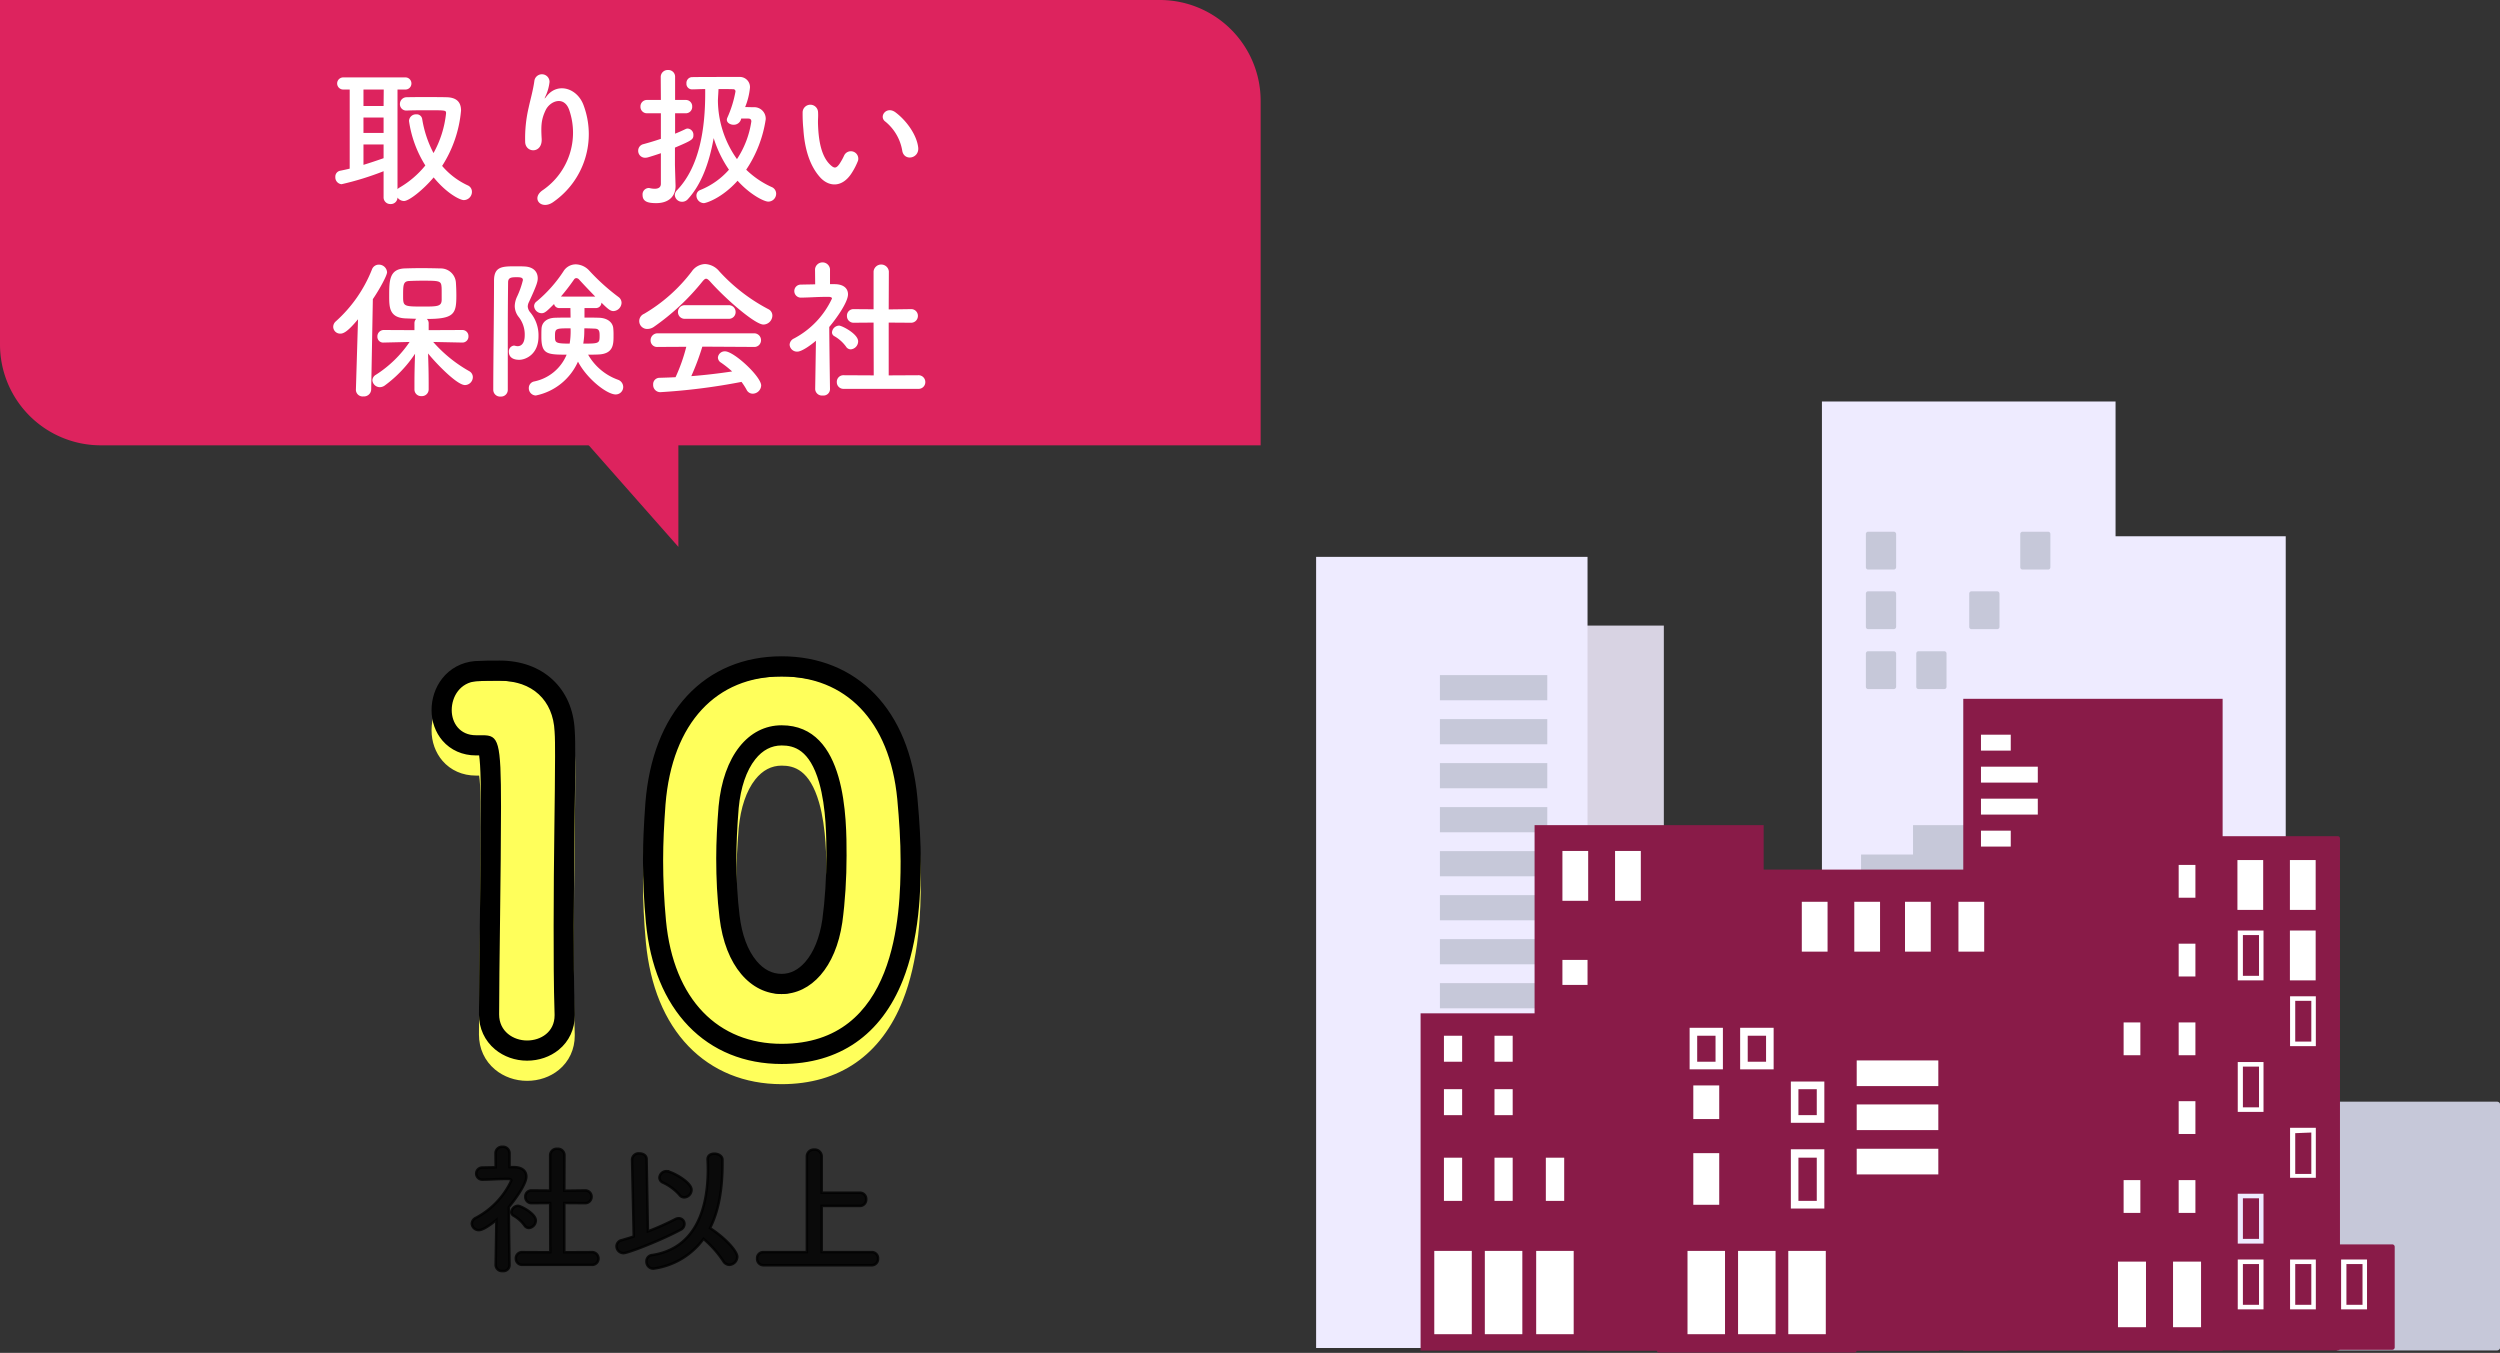 <svg xmlns="http://www.w3.org/2000/svg" xmlns:xlink="http://www.w3.org/1999/xlink" width="495.778" height="268.29" viewBox="0 0 495.778 268.29">
  <rect x="0" y="0" width="495.778" height="268.29" fill="#333333" stroke="none"/>
  <defs>
    <clipPath id="clip-path">
      <rect id="長方形_236" data-name="長方形 236" width="234.778" height="188.669" fill="none"/>
    </clipPath>
  </defs>
  <g id="place_list_04" transform="translate(-1009.418 -10423.785)">
    <g id="_10" data-name="10" transform="translate(1084.524 10633)" fill="#ffff5b">
      <path d="M 79.9 3.786 C 73.111 3.786 67.221 1.396 62.867 -3.125 C 60.68 -5.396 58.899 -8.185 57.574 -11.414 C 56.236 -14.674 55.361 -18.392 54.973 -22.464 C 54.587 -26.611 54.4 -30.576 54.4 -34.592 C 54.4 -37.827 54.551 -41.398 54.875 -45.83 L 54.876 -45.837 L 54.876 -45.844 C 55.215 -50.055 56.051 -53.901 57.362 -57.274 C 58.662 -60.621 60.431 -63.513 62.619 -65.869 C 66.992 -70.576 72.968 -73.064 79.9 -73.064 C 86.72 -73.064 92.622 -70.678 96.968 -66.165 C 99.147 -63.903 100.92 -61.123 102.24 -57.903 C 103.568 -54.661 104.439 -50.962 104.827 -46.909 L 104.827 -46.904 L 104.828 -46.899 C 105.289 -41.831 105.494 -37.977 105.494 -34.404 C 105.494 -31.665 105.437 -28.012 104.994 -24.046 C 104.466 -19.32 103.488 -15.129 102.087 -11.59 C 100.265 -6.985 97.684 -3.355 94.415 -0.799 C 90.523 2.243 85.64 3.786 79.9 3.786 Z M 69.39 -45.134 C 69.079 -41.293 68.928 -37.967 68.928 -34.968 C 68.928 -30.774 69.138 -27.01 69.571 -23.46 L 69.572 -23.456 L 69.572 -23.452 C 70.528 -15.331 74.582 -10.084 79.9 -10.084 C 84.887 -10.084 88.832 -14.98 89.952 -22.558 C 90.492 -26.526 90.778 -31.013 90.778 -35.532 C 90.778 -38.956 90.778 -45.33 89.247 -50.615 C 87.538 -56.514 84.481 -59.382 79.9 -59.382 C 77.269 -59.382 74.918 -58.169 73.102 -55.876 C 71.095 -53.34 69.812 -49.626 69.39 -45.134 Z M 29.422 3.128 C 27.529 3.128 25.727 2.497 24.348 1.35 C 22.754 0.024 21.876 -1.89 21.876 -4.042 C 21.876 -8.044 21.955 -14.476 22.04 -21.286 C 22.139 -29.346 22.252 -38.481 22.252 -45.214 C 22.252 -50.077 22.182 -52.813 22.011 -54.656 C 21.822 -56.699 21.526 -57.231 21.447 -57.34 C 21.374 -57.364 21.162 -57.408 20.586 -57.408 L 19.74 -57.408 L 19.27 -57.408 C 17.214 -57.408 15.399 -58.202 14.159 -59.643 C 13.074 -60.903 12.476 -62.589 12.476 -64.39 C 12.476 -66.24 13.068 -68.019 14.143 -69.401 C 15.365 -70.973 17.157 -71.937 19.188 -72.116 L 19.226 -72.12 L 19.264 -72.122 C 21.194 -72.218 22.007 -72.218 23.97 -72.218 C 27.66 -72.218 30.819 -71.1 33.107 -68.984 C 35.4 -66.862 36.701 -63.854 36.87 -60.282 C 36.968 -58.988 36.968 -57.305 36.968 -55.178 C 36.968 -51.948 36.917 -47.821 36.857 -43.043 C 36.777 -36.6 36.686 -29.298 36.686 -21.62 C 36.686 -15.859 36.686 -9.902 36.873 -4.106 L 36.874 -4.074 L 36.874 -4.042 L 36.874 -3.854 C 36.874 -1.737 36.008 0.137 34.435 1.42 C 33.085 2.522 31.305 3.128 29.422 3.128 Z" stroke="none"/>
      <path d="M 79.9 1.786 C 102.648 1.786 103.494 -23.782 103.494 -34.404 C 103.494 -38.446 103.212 -42.582 102.836 -46.718 C 101.332 -62.416 92.496 -71.064 79.9 -71.064 C 67.116 -71.064 58.186 -62.04 56.87 -45.684 C 56.588 -41.83 56.4 -38.164 56.4 -34.592 C 56.4 -30.644 56.588 -26.696 56.964 -22.654 C 58.468 -6.862 67.398 1.786 79.9 1.786 M 79.9 -61.382 C 92.778 -61.382 92.778 -42.77 92.778 -35.532 C 92.778 -31.02 92.496 -26.414 91.932 -22.278 C 90.616 -13.348 85.728 -8.084 79.9 -8.084 C 73.79 -8.084 68.714 -13.63 67.586 -23.218 C 67.116 -27.072 66.928 -31.02 66.928 -34.968 C 66.928 -38.352 67.116 -41.83 67.398 -45.308 C 68.338 -55.366 73.32 -61.382 79.9 -61.382 M 29.422 1.128 C 32.148 1.128 34.874 -0.564 34.874 -3.854 C 34.874 -3.948 34.874 -3.948 34.874 -4.042 C 34.686 -9.87 34.686 -15.792 34.686 -21.62 C 34.686 -35.062 34.968 -47.658 34.968 -55.178 C 34.968 -57.246 34.968 -58.938 34.874 -60.16 C 34.592 -66.364 30.456 -70.218 23.97 -70.218 C 21.996 -70.218 21.244 -70.218 19.364 -70.124 C 16.168 -69.842 14.476 -67.116 14.476 -64.39 C 14.476 -61.852 16.074 -59.408 19.27 -59.408 C 19.458 -59.408 19.552 -59.408 19.74 -59.408 C 20.022 -59.408 20.304 -59.408 20.586 -59.408 C 23.782 -59.408 24.252 -58.374 24.252 -45.214 C 24.252 -32.806 23.876 -12.784 23.876 -4.042 C 23.876 -0.658 26.696 1.128 29.422 1.128 M 79.9 5.786 C 72.555 5.786 66.167 3.184 61.427 -1.737 C 59.064 -4.191 57.145 -7.191 55.724 -10.654 C 54.311 -14.097 53.389 -18.007 52.982 -22.275 L 52.981 -22.284 C 52.59 -26.488 52.4 -30.514 52.4 -34.592 C 52.4 -37.877 52.553 -41.494 52.881 -45.976 L 52.883 -46.005 C 53.237 -50.409 54.117 -54.444 55.497 -57.998 C 56.889 -61.582 58.792 -64.688 61.154 -67.23 C 65.915 -72.355 72.397 -75.064 79.9 -75.064 C 87.276 -75.064 93.677 -72.467 98.409 -67.552 C 100.763 -65.107 102.675 -62.116 104.09 -58.661 C 105.493 -55.238 106.411 -51.348 106.818 -47.099 L 106.82 -47.08 C 107.286 -41.95 107.494 -38.04 107.494 -34.404 C 107.494 -31.613 107.436 -27.888 106.982 -23.824 C 106.434 -18.922 105.413 -14.558 103.947 -10.854 C 99.639 0.032 91.324 5.786 79.9 5.786 Z M 71.383 -44.96 C 71.077 -41.179 70.928 -37.91 70.928 -34.968 C 70.928 -30.856 71.134 -27.171 71.557 -23.702 L 71.559 -23.685 C 72.009 -19.853 73.177 -16.721 74.936 -14.63 C 76.357 -12.941 78.027 -12.084 79.9 -12.084 C 81.643 -12.084 83.22 -12.882 84.59 -14.457 C 86.277 -16.398 87.447 -19.296 87.972 -22.84 C 88.499 -26.718 88.778 -31.106 88.778 -35.532 C 88.778 -38.857 88.778 -45.046 87.326 -50.058 C 85.446 -56.55 82.37 -57.382 79.9 -57.382 C 77.873 -57.382 76.114 -56.458 74.67 -54.634 C 72.906 -52.405 71.769 -49.06 71.383 -44.96 Z M 29.422 5.128 C 27.063 5.128 24.807 4.332 23.069 2.888 C 21.01 1.175 19.876 -1.286 19.876 -4.042 C 19.876 -8.056 19.956 -14.494 20.04 -21.311 C 20.139 -29.365 20.252 -38.493 20.252 -45.214 C 20.252 -49.255 20.205 -51.732 20.095 -53.495 C 20.04 -54.359 19.974 -54.974 19.912 -55.408 L 19.27 -55.408 C 16.623 -55.408 14.269 -56.448 12.643 -58.338 C 11.246 -59.961 10.476 -62.111 10.476 -64.39 C 10.476 -66.682 11.218 -68.898 12.564 -70.629 C 14.131 -72.644 16.421 -73.88 19.012 -74.109 L 19.088 -74.115 L 19.164 -74.119 C 21.144 -74.218 21.971 -74.218 23.97 -74.218 C 28.172 -74.218 31.801 -72.916 34.465 -70.452 C 37.145 -67.972 38.667 -64.499 38.867 -60.405 C 38.968 -59.04 38.968 -57.332 38.968 -55.178 C 38.968 -51.935 38.917 -47.803 38.857 -43.018 C 38.777 -36.581 38.686 -29.285 38.686 -21.62 C 38.686 -15.875 38.686 -9.934 38.872 -4.171 L 38.874 -4.042 L 38.874 -3.854 C 38.874 -1.124 37.747 1.299 35.699 2.97 C 33.994 4.362 31.765 5.128 29.422 5.128 Z" stroke="none" fill="#ffff5b"/>
    </g>
    <g id="_10-2" data-name="10" transform="translate(1084.524 10629)" fill="none">
      <path d="M34.874-3.854v-.188c-.188-5.828-.188-11.75-.188-17.578,0-13.442.282-26.038.282-33.558,0-2.068,0-3.76-.094-4.982-.282-6.2-4.418-10.058-10.9-10.058-1.974,0-2.726,0-4.606.094a5.462,5.462,0,0,0-4.888,5.734,4.679,4.679,0,0,0,4.794,4.982h1.316c3.2,0,3.666,1.034,3.666,14.194,0,12.408-.376,32.43-.376,41.172,0,3.384,2.82,5.17,5.546,5.17S34.874-.564,34.874-3.854ZM79.9,1.786c22.748,0,23.594-25.568,23.594-36.19,0-4.042-.282-8.178-.658-12.314-1.5-15.7-10.34-24.346-22.936-24.346-12.784,0-21.714,9.024-23.03,25.38-.282,3.854-.47,7.52-.47,11.092,0,3.948.188,7.9.564,11.938C58.468-6.862,67.4,1.786,79.9,1.786Zm0-9.87c-6.11,0-11.186-5.546-12.314-15.134a97.375,97.375,0,0,1-.658-11.75c0-3.384.188-6.862.47-10.34.94-10.058,5.922-16.074,12.5-16.074,12.878,0,12.878,18.612,12.878,25.85a100.267,100.267,0,0,1-.846,13.254C90.616-13.348,85.728-8.084,79.9-8.084Z" stroke="none"/>
      <path d="M 79.9 1.786 C 102.648 1.786 103.494 -23.782 103.494 -34.404 C 103.494 -38.446 103.212 -42.582 102.836 -46.718 C 101.332 -62.416 92.496 -71.064 79.9 -71.064 C 67.116 -71.064 58.186 -62.04 56.87 -45.684 C 56.588 -41.83 56.4 -38.164 56.4 -34.592 C 56.4 -30.644 56.588 -26.696 56.964 -22.654 C 58.468 -6.862 67.398 1.786 79.9 1.786 M 79.9 -61.382 C 92.778 -61.382 92.778 -42.77 92.778 -35.532 C 92.778 -31.02 92.496 -26.414 91.932 -22.278 C 90.616 -13.348 85.728 -8.084 79.9 -8.084 C 73.79 -8.084 68.714 -13.63 67.586 -23.218 C 67.116 -27.072 66.928 -31.02 66.928 -34.968 C 66.928 -38.352 67.116 -41.83 67.398 -45.308 C 68.338 -55.366 73.32 -61.382 79.9 -61.382 M 29.422 1.128 C 32.148 1.128 34.874 -0.564 34.874 -3.854 C 34.874 -3.948 34.874 -3.948 34.874 -4.042 C 34.686 -9.87 34.686 -15.792 34.686 -21.62 C 34.686 -35.062 34.968 -47.658 34.968 -55.178 C 34.968 -57.246 34.968 -58.938 34.874 -60.16 C 34.592 -66.364 30.456 -70.218 23.97 -70.218 C 21.996 -70.218 21.244 -70.218 19.364 -70.124 C 16.168 -69.842 14.476 -67.116 14.476 -64.39 C 14.476 -61.852 16.074 -59.408 19.27 -59.408 C 19.458 -59.408 19.552 -59.408 19.74 -59.408 C 20.022 -59.408 20.304 -59.408 20.586 -59.408 C 23.782 -59.408 24.252 -58.374 24.252 -45.214 C 24.252 -32.806 23.876 -12.784 23.876 -4.042 C 23.876 -0.658 26.696 1.128 29.422 1.128 M 79.9 5.786 C 72.555 5.786 66.167 3.184 61.427 -1.737 C 59.064 -4.191 57.145 -7.191 55.724 -10.654 C 54.311 -14.097 53.389 -18.007 52.982 -22.275 L 52.981 -22.284 C 52.59 -26.488 52.4 -30.514 52.4 -34.592 C 52.4 -37.877 52.553 -41.494 52.881 -45.976 L 52.883 -46.005 C 53.237 -50.409 54.117 -54.444 55.497 -57.998 C 56.889 -61.582 58.792 -64.688 61.154 -67.23 C 65.915 -72.355 72.397 -75.064 79.9 -75.064 C 87.276 -75.064 93.677 -72.467 98.409 -67.552 C 100.763 -65.107 102.675 -62.116 104.09 -58.661 C 105.493 -55.238 106.411 -51.348 106.818 -47.099 L 106.82 -47.08 C 107.286 -41.95 107.494 -38.04 107.494 -34.404 C 107.494 -31.613 107.436 -27.888 106.982 -23.824 C 106.434 -18.922 105.413 -14.558 103.947 -10.854 C 99.639 0.032 91.324 5.786 79.9 5.786 Z M 71.383 -44.96 C 71.077 -41.179 70.928 -37.91 70.928 -34.968 C 70.928 -30.856 71.134 -27.171 71.557 -23.702 L 71.559 -23.685 C 72.009 -19.853 73.177 -16.721 74.936 -14.63 C 76.357 -12.941 78.027 -12.084 79.9 -12.084 C 81.643 -12.084 83.22 -12.882 84.59 -14.457 C 86.277 -16.398 87.447 -19.296 87.972 -22.84 C 88.499 -26.718 88.778 -31.106 88.778 -35.532 C 88.778 -38.857 88.778 -45.046 87.326 -50.058 C 85.446 -56.55 82.37 -57.382 79.9 -57.382 C 77.873 -57.382 76.114 -56.458 74.67 -54.634 C 72.906 -52.405 71.769 -49.06 71.383 -44.96 Z M 29.422 5.128 C 27.063 5.128 24.807 4.332 23.069 2.888 C 21.01 1.175 19.876 -1.286 19.876 -4.042 C 19.876 -8.056 19.956 -14.494 20.04 -21.311 C 20.139 -29.365 20.252 -38.493 20.252 -45.214 C 20.252 -49.255 20.205 -51.732 20.095 -53.495 C 20.04 -54.359 19.974 -54.974 19.912 -55.408 L 19.27 -55.408 C 16.623 -55.408 14.269 -56.448 12.643 -58.338 C 11.246 -59.961 10.476 -62.111 10.476 -64.39 C 10.476 -66.682 11.218 -68.898 12.564 -70.629 C 14.131 -72.644 16.421 -73.88 19.012 -74.109 L 19.088 -74.115 L 19.164 -74.119 C 21.144 -74.218 21.971 -74.218 23.97 -74.218 C 28.172 -74.218 31.801 -72.916 34.465 -70.452 C 37.145 -67.972 38.667 -64.499 38.867 -60.405 C 38.968 -59.04 38.968 -57.332 38.968 -55.178 C 38.968 -51.935 38.917 -47.803 38.857 -43.018 C 38.777 -36.581 38.686 -29.285 38.686 -21.62 C 38.686 -15.875 38.686 -9.934 38.872 -4.171 L 38.874 -4.042 L 38.874 -3.854 C 38.874 -1.124 37.747 1.299 35.699 2.97 C 33.994 4.362 31.765 5.128 29.422 5.128 Z" stroke="none" fill="#000"/>
    </g>
    <g id="ビル" transform="translate(1270.418 10503.406)">
      <rect id="長方形_170" data-name="長方形 170" width="34.416" height="92.644" transform="translate(157.869 26.726)" fill="#eeebff"/>
      <rect id="長方形_171" data-name="長方形 171" width="57.337" height="176.529" transform="translate(100.722 0.451)" fill="#fff"/>
      <rect id="長方形_172" data-name="長方形 172" width="58.23" height="177.43" transform="translate(100.309 0)" fill="#eeebff"/>
      <g id="グループ_268" data-name="グループ 268" transform="translate(0 0)">
        <g id="グループ_267" data-name="グループ 267" clip-path="url(#clip-path)">
          <path id="パス_198773" data-name="パス 198773" d="M86.152,22.985v-6.6a.451.451,0,0,1,.034-.172.427.427,0,0,1,.1-.146.441.441,0,0,1,.144-.1.451.451,0,0,1,.172-.034h5.075a.436.436,0,0,1,.316.133.45.45,0,0,1,.131.318v6.6a.451.451,0,0,1-.131.319.441.441,0,0,1-.316.131H86.6a.451.451,0,0,1-.172-.034.462.462,0,0,1-.144-.1.457.457,0,0,1-.131-.319" transform="translate(53.489 9.892)" fill="#c6c8d9"/>
          <path id="パス_198774" data-name="パス 198774" d="M67.263,22.985v-6.6a.45.45,0,0,1,.131-.318.439.439,0,0,1,.316-.133h5.077a.48.48,0,0,1,.478.451v6.6a.483.483,0,0,1-.151.321.475.475,0,0,1-.327.13H67.71a.444.444,0,0,1-.316-.131.451.451,0,0,1-.131-.319" transform="translate(41.761 9.892)" fill="#c6c8d9"/>
          <path id="パス_198775" data-name="パス 198775" d="M79.908,30.276v-6.6a.45.45,0,0,1,.131-.318.441.441,0,0,1,.316-.133h5.107a.482.482,0,0,1,.447.451v6.6a.454.454,0,0,1-.131.319.447.447,0,0,1-.316.131H80.355a.447.447,0,0,1-.316-.131.454.454,0,0,1-.131-.319" transform="translate(49.612 14.419)" fill="#c6c8d9"/>
          <path id="パス_198776" data-name="パス 198776" d="M67.263,30.276v-6.6a.45.45,0,0,1,.131-.318.439.439,0,0,1,.316-.133h5.077a.48.48,0,0,1,.478.451v6.6a.483.483,0,0,1-.151.321.475.475,0,0,1-.327.13H67.71a.444.444,0,0,1-.316-.131.454.454,0,0,1-.131-.319" transform="translate(41.761 14.419)" fill="#c6c8d9"/>
          <path id="パス_198777" data-name="パス 198777" d="M73.428,37.607v-6.6a.451.451,0,0,1,.447-.451h5.107a.451.451,0,0,1,.447.451v6.6a.451.451,0,0,1-.131.319.447.447,0,0,1-.316.131H73.875a.447.447,0,0,1-.316-.131.451.451,0,0,1-.131-.319" transform="translate(45.589 18.971)" fill="#c6c8d9"/>
          <path id="パス_198778" data-name="パス 198778" d="M67.263,37.607v-6.6a.45.45,0,0,1,.131-.318.445.445,0,0,1,.316-.133h5.077a.48.48,0,0,1,.478.451v6.6a.483.483,0,0,1-.151.321.475.475,0,0,1-.327.13H67.71a.444.444,0,0,1-.316-.131.451.451,0,0,1-.131-.319" transform="translate(41.761 18.971)" fill="#c6c8d9"/>
          <path id="パス_198779" data-name="パス 198779" d="M79.908,66.434v-6.6a.454.454,0,0,1,.131-.319.441.441,0,0,1,.316-.131h5.107a.447.447,0,0,1,.316.131.454.454,0,0,1,.131.319v6.6a.454.454,0,0,1-.131.319.447.447,0,0,1-.316.131H80.355a.441.441,0,0,1-.316-.131.454.454,0,0,1-.131-.319m5.107-6.151H80.8v5.7h4.214Z" transform="translate(49.612 36.868)" fill="#c6c8d9"/>
          <path id="パス_198780" data-name="パス 198780" d="M67.263,66.434v-6.6a.454.454,0,0,1,.131-.319.441.441,0,0,1,.316-.131h5.075a.48.48,0,0,1,.48.451v6.6a.487.487,0,0,1-.151.321.476.476,0,0,1-.329.13H67.71a.441.441,0,0,1-.316-.131.454.454,0,0,1-.131-.319m5.077-6.151H68.158v5.7H72.34Z" transform="translate(41.761 36.868)" fill="#c6c8d9"/>
          <path id="パス_198781" data-name="パス 198781" d="M73.427,73V66.56a.493.493,0,0,1,.13-.331.477.477,0,0,1,.318-.152h5.107a.481.481,0,0,1,.319.152.492.492,0,0,1,.128.331V73a.453.453,0,0,1-.13.318.443.443,0,0,1-.318.133H73.874a.441.441,0,0,1-.316-.133A.448.448,0,0,1,73.427,73m5.109-6.119H74.354v5.668h4.213Z" transform="translate(45.588 41.025)" fill="#c6c8d9"/>
          <path id="パス_198782" data-name="パス 198782" d="M67.263,73V66.56a.48.48,0,0,1,.447-.483h5.075a.482.482,0,0,1,.48.483V73a.48.48,0,0,1-.48.451H67.71a.443.443,0,0,1-.316-.133A.45.45,0,0,1,67.263,73m5.077-6.119H68.158v5.668H72.34Z" transform="translate(41.761 41.025)" fill="#c6c8d9"/>
          <path id="パス_198783" data-name="パス 198783" d="M73.427,99.841V90.826a.451.451,0,0,1,.447-.452h5.107a.449.449,0,0,1,.318.133.457.457,0,0,1,.13.319v9.015a.457.457,0,0,1-.13.319.448.448,0,0,1-.318.131H73.874a.447.447,0,0,1-.316-.131.451.451,0,0,1-.131-.319m5.109-8.565H74.354v8.114h4.213Z" transform="translate(45.588 56.11)" fill="#c6c8d9"/>
          <path id="パス_198784" data-name="パス 198784" d="M67.263,99.841V90.826a.451.451,0,0,1,.131-.319.443.443,0,0,1,.316-.133h5.075a.483.483,0,0,1,.48.452v9.015a.48.48,0,0,1-.151.321.468.468,0,0,1-.329.13H67.71a.441.441,0,0,1-.316-.131.451.451,0,0,1-.131-.319m5.077-8.565H68.158v8.114H72.34Z" transform="translate(41.761 56.11)" fill="#c6c8d9"/>
          <path id="パス_198785" data-name="パス 198785" d="M79.908,108.841V99.825a.448.448,0,0,1,.131-.318.436.436,0,0,1,.316-.133h5.107a.482.482,0,0,1,.447.451v9.017a.454.454,0,0,1-.131.319.447.447,0,0,1-.316.131H80.355a.441.441,0,0,1-.316-.131.454.454,0,0,1-.131-.319m5.107-8.566H80.8v8.116h4.214Z" transform="translate(49.612 61.698)" fill="#c6c8d9"/>
          <path id="パス_198786" data-name="パス 198786" d="M73.427,108.841V99.825a.448.448,0,0,1,.131-.318.441.441,0,0,1,.316-.133h5.107a.442.442,0,0,1,.318.133.453.453,0,0,1,.13.318v9.017a.46.46,0,0,1-.13.319.448.448,0,0,1-.318.131H73.874a.447.447,0,0,1-.316-.131.454.454,0,0,1-.131-.319m5.109-8.566H74.354v8.116h4.213Z" transform="translate(45.588 61.698)" fill="#c6c8d9"/>
          <path id="パス_198787" data-name="パス 198787" d="M67.263,108.841V99.825a.448.448,0,0,1,.131-.318.436.436,0,0,1,.316-.133h5.075a.48.48,0,0,1,.48.451v9.017a.483.483,0,0,1-.151.321.476.476,0,0,1-.329.13H67.71a.441.441,0,0,1-.316-.131.454.454,0,0,1-.131-.319m5.077-8.566H68.158v8.116H72.34Z" transform="translate(41.761 61.698)" fill="#c6c8d9"/>
          <path id="パス_198788" data-name="パス 198788" d="M156.774,135h-31.51a.609.609,0,0,1-.441-.191.6.6,0,0,1-.165-.452V86.277a.569.569,0,0,1,.036-.238.6.6,0,0,1,.131-.2.573.573,0,0,1,.439-.169h31.51a.581.581,0,0,1,.242.037.609.609,0,0,1,.4.574v48.078a.655.655,0,0,1-.186.455.639.639,0,0,1-.452.188" transform="translate(77.396 53.187)" fill="#c6c8d9"/>
          <rect id="長方形_173" data-name="長方形 173" width="20.655" height="4.25" transform="translate(108.068 89.843)" fill="#c6c8d9"/>
          <rect id="長方形_174" data-name="長方形 174" width="15.452" height="10.079" transform="translate(118.378 84.014)" fill="#c6c8d9"/>
          <path id="パス_198789" data-name="パス 198789" d="M137.127,134.339V53.482H105.552V154.53h31.575V154.3h10.823V134.339Z" transform="translate(65.534 33.205)" fill="#fff"/>
          <path id="パス_198790" data-name="パス 198790" d="M137.322,155.166H105.684a.477.477,0,0,1-.318-.152.487.487,0,0,1-.13-.331V53.635a.451.451,0,0,1,.131-.319.447.447,0,0,1,.316-.131h31.575a.447.447,0,0,1,.316.131.457.457,0,0,1,.13.319v80.5h10.377a.479.479,0,0,1,.339.141.489.489,0,0,1,.139.342v19.964a.483.483,0,0,1-.478.452H137.609a.442.442,0,0,1-.287.128" transform="translate(65.338 33.02)" fill="#891b48"/>
          <rect id="長方形_175" data-name="長方形 175" width="5.107" height="9.886" transform="translate(182.707 90.937)" fill="#fff"/>
          <rect id="長方形_176" data-name="長方形 176" width="5.107" height="9.886" transform="translate(193.115 90.937)" fill="#fff"/>
          <path id="パス_198791" data-name="パス 198791" d="M116.975,73.723h-3.193V65.64h3.193Zm.895-8.984h-5.109v9.886h5.109V64.738Z" transform="translate(70.01 40.174)" fill="#fff"/>
          <rect id="長方形_177" data-name="長方形 177" width="5.107" height="9.886" transform="translate(193.115 104.912)" fill="#fff"/>
          <path id="パス_198792" data-name="パス 198792" d="M123.376,81.756h-3.191V73.673h3.191Zm.895-8.984h-5.109v9.886h5.109Z" transform="translate(73.984 45.182)" fill="#fff"/>
          <path id="パス_198793" data-name="パス 198793" d="M116.975,89.8h-3.193V81.721h3.193Zm.895-8.984h-5.109v9.887h5.109Z" transform="translate(70.01 50.177)" fill="#fff"/>
          <path id="パス_198794" data-name="パス 198794" d="M123.376,89.8V98.01h-3.191V89.927Zm.895-.934h-5.109v9.916h5.109Z" transform="translate(73.984 55.173)" fill="#fff"/>
          <path id="パス_198795" data-name="パス 198795" d="M116.975,105.882h-3.193V97.833h3.193Zm.895-8.952h-5.109v9.887h5.109Z" transform="translate(70.01 60.181)" fill="#eeebff"/>
          <path id="パス_198796" data-name="パス 198796" d="M116.975,113.96h-3.193v-8.082h3.193Zm.895-8.983h-5.109v9.886h5.109Z" transform="translate(70.01 65.177)" fill="#fff"/>
          <path id="パス_198797" data-name="パス 198797" d="M123.376,113.96h-3.191v-8.082h3.191Zm.895-8.983h-5.109v9.886h5.109Z" transform="translate(73.984 65.177)" fill="#fff"/>
          <path id="パス_198798" data-name="パス 198798" d="M129.653,113.96H126.46v-8.082h3.193Zm.893-8.983h-5.14v9.886h5.14Z" transform="translate(77.861 65.177)" fill="#fff"/>
          <rect id="長方形_178" data-name="長方形 178" width="51.432" height="129.258" transform="translate(128.339 58.961)" fill="#891b48"/>
          <rect id="長方形_179" data-name="長方形 179" width="11.27" height="3.156" transform="translate(131.849 72.422)" fill="#fff"/>
          <rect id="長方形_180" data-name="長方形 180" width="11.27" height="3.156" transform="translate(131.849 78.764)" fill="#fff"/>
          <rect id="長方形_181" data-name="長方形 181" width="5.555" height="13.009" transform="translate(159.018 170.572)" fill="#fff"/>
          <rect id="長方形_182" data-name="長方形 182" width="5.555" height="13.009" transform="translate(169.937 170.572)" fill="#fff"/>
          <rect id="長方形_183" data-name="長方形 183" width="3.32" height="6.505" transform="translate(160.137 154.407)" fill="#fff"/>
          <rect id="長方形_184" data-name="長方形 184" width="3.32" height="6.505" transform="translate(171.055 154.407)" fill="#fff"/>
          <rect id="長方形_185" data-name="長方形 185" width="3.32" height="6.505" transform="translate(171.055 138.756)" fill="#fff"/>
          <rect id="長方形_186" data-name="長方形 186" width="3.32" height="6.505" transform="translate(160.137 123.139)" fill="#fff"/>
          <rect id="長方形_187" data-name="長方形 187" width="3.32" height="6.505" transform="translate(171.055 123.139)" fill="#fff"/>
          <rect id="長方形_188" data-name="長方形 188" width="3.32" height="6.505" transform="translate(171.055 107.522)" fill="#fff"/>
          <rect id="長方形_189" data-name="長方形 189" width="3.32" height="6.505" transform="translate(171.055 91.903)" fill="#fff"/>
          <rect id="長方形_190" data-name="長方形 190" width="83.037" height="94.093" transform="translate(53.826 93.48)" fill="#fff"/>
          <path id="パス_198799" data-name="パス 198799" d="M116.5,152.625h-83a.639.639,0,0,1-.452-.188.65.65,0,0,1-.188-.455V57.889a.655.655,0,0,1,.2-.436.635.635,0,0,1,.441-.177h83a.6.6,0,0,1,.428.18.608.608,0,0,1,.178.433v94.093a.6.6,0,0,1-.165.452.609.609,0,0,1-.441.191" transform="translate(20.397 35.561)" fill="#891b48"/>
          <rect id="長方形_191" data-name="長方形 191" width="5.107" height="9.886" transform="translate(96.318 99.213)" fill="#fff"/>
          <rect id="長方形_192" data-name="長方形 192" width="5.107" height="9.886" transform="translate(106.726 99.213)" fill="#fff"/>
          <rect id="長方形_193" data-name="長方形 193" width="5.107" height="9.886" transform="translate(116.784 99.213)" fill="#fff"/>
          <rect id="長方形_194" data-name="長方形 194" width="5.107" height="9.886" transform="translate(127.382 99.213)" fill="#fff"/>
          <path id="パス_198800" data-name="パス 198800" d="M77.2,69.455H72.029v9.918h5.14V69.455Z" transform="translate(44.721 43.122)" fill="#891b48"/>
          <rect id="長方形_195" data-name="長方形 195" width="5.14" height="9.918" transform="translate(127.381 112.577)" fill="#891b48"/>
          <rect id="長方形_196" data-name="長方形 196" width="15.515" height="66.303" transform="translate(53.443 44.438)" fill="#d8d3e3"/>
          <rect id="長方形_197" data-name="長方形 197" width="53.826" height="156.885" transform="translate(0 30.818)" fill="#eeebff"/>
          <rect id="長方形_198" data-name="長方形 198" width="21.293" height="4.991" transform="translate(24.551 124.073)" fill="#c6c8d9"/>
          <rect id="長方形_199" data-name="長方形 199" width="21.293" height="4.991" transform="translate(24.551 115.346)" fill="#c6c8d9"/>
          <rect id="長方形_200" data-name="長方形 200" width="21.293" height="4.991" transform="translate(24.551 106.619)" fill="#c6c8d9"/>
          <rect id="長方形_201" data-name="長方形 201" width="21.293" height="4.991" transform="translate(24.551 97.892)" fill="#c6c8d9"/>
          <rect id="長方形_202" data-name="長方形 202" width="21.293" height="4.991" transform="translate(24.551 89.166)" fill="#c6c8d9"/>
          <rect id="長方形_203" data-name="長方形 203" width="21.293" height="4.991" transform="translate(24.551 80.439)" fill="#c6c8d9"/>
          <rect id="長方形_204" data-name="長方形 204" width="21.293" height="4.991" transform="translate(24.551 71.712)" fill="#c6c8d9"/>
          <rect id="長方形_205" data-name="長方形 205" width="21.293" height="4.991" transform="translate(24.551 62.987)" fill="#c6c8d9"/>
          <rect id="長方形_206" data-name="長方形 206" width="21.293" height="4.991" transform="translate(24.551 54.26)" fill="#c6c8d9"/>
          <rect id="長方形_207" data-name="長方形 207" width="45.43" height="87.524" transform="translate(43.323 84.014)" fill="#891b48"/>
          <rect id="長方形_208" data-name="長方形 208" width="5.906" height="3.156" transform="translate(131.849 66.078)" fill="#fff"/>
          <rect id="長方形_209" data-name="長方形 209" width="5.906" height="3.156" transform="translate(131.849 85.109)" fill="#fff"/>
          <rect id="長方形_210" data-name="長方形 210" width="18.899" height="61.313" transform="translate(104.619 126.906)" fill="#891b48"/>
          <rect id="長方形_211" data-name="長方形 211" width="16.664" height="5.088" transform="translate(106.726 130.674)" fill="#fff"/>
          <rect id="長方形_212" data-name="長方形 212" width="16.664" height="5.088" transform="translate(106.726 139.401)" fill="#fff"/>
          <rect id="長方形_213" data-name="長方形 213" width="16.664" height="5.088" transform="translate(106.726 148.191)" fill="#fff"/>
          <path id="パス_198801" data-name="パス 198801" d="M40.22,83.809h2.809V77.144H41.56Z" transform="translate(24.971 47.896)" fill="#208ff6"/>
          <rect id="長方形_214" data-name="長方形 214" width="47.281" height="66.883" transform="translate(20.72 121.335)" fill="#891b48"/>
          <rect id="長方形_215" data-name="長方形 215" width="14.016" height="6.667" transform="translate(53.985 135.633)" fill="#891b48"/>
          <rect id="長方形_216" data-name="長方形 216" width="14.016" height="6.665" transform="translate(53.985 125.039)" fill="#891b48"/>
          <rect id="長方形_217" data-name="長方形 217" width="7.438" height="16.518" transform="translate(23.433 168.447)" fill="#fff"/>
          <rect id="長方形_218" data-name="長方形 218" width="7.438" height="16.518" transform="translate(33.458 168.447)" fill="#fff"/>
          <rect id="長方形_219" data-name="長方形 219" width="7.438" height="16.518" transform="translate(43.642 168.447)" fill="#fff"/>
          <rect id="長方形_220" data-name="長方形 220" width="3.608" height="8.566" transform="translate(25.349 149.963)" fill="#fff"/>
          <rect id="長方形_221" data-name="長方形 221" width="3.608" height="8.566" transform="translate(35.374 149.963)" fill="#fff"/>
          <rect id="長方形_222" data-name="長方形 222" width="3.639" height="8.566" transform="translate(45.558 149.963)" fill="#fff"/>
          <rect id="長方形_223" data-name="長方形 223" width="3.608" height="5.153" transform="translate(25.349 136.373)" fill="#fff"/>
          <rect id="長方形_224" data-name="長方形 224" width="3.608" height="5.153" transform="translate(35.374 136.373)" fill="#fff"/>
          <rect id="長方形_225" data-name="長方形 225" width="3.608" height="5.153" transform="translate(25.349 125.779)" fill="#fff"/>
          <rect id="長方形_226" data-name="長方形 226" width="3.608" height="5.153" transform="translate(35.374 125.779)" fill="#fff"/>
          <rect id="長方形_227" data-name="長方形 227" width="38.726" height="71.198" transform="translate(68 117.02)" fill="#fff"/>
          <path id="パス_198803" data-name="パス 198803" d="M80.882,143.965H42.125a.445.445,0,0,1-.172-.034.436.436,0,0,1-.144-.1.46.46,0,0,1-.1-.146.453.453,0,0,1-.034-.173V72.349a.451.451,0,0,1,.034-.172.427.427,0,0,1,.1-.146.435.435,0,0,1,.316-.133H80.882a.441.441,0,0,1,.316.133.45.45,0,0,1,.131.318v71.2a.456.456,0,0,1-.143.3.443.443,0,0,1-.3.12" transform="translate(25.877 44.639)" fill="#891b48"/>
          <path id="パス_198804" data-name="パス 198804" d="M52.3,84.87H45.7V76.626H52.3ZM47.2,83.357h3.639V78.2H47.2Z" transform="translate(28.371 47.575)" fill="#fff"/>
          <path id="パス_198805" data-name="パス 198805" d="M58.521,84.87H51.88V76.626h6.641Zm-5.14-1.512H57.02V78.2H53.381Z" transform="translate(32.211 47.575)" fill="#fff"/>
          <path id="パス_198806" data-name="パス 198806" d="M64.725,103.24H58.084V91.487h6.641Zm-5.14-1.512h3.639V93.161H59.585Z" transform="translate(36.062 56.801)" fill="#fff"/>
          <path id="パス_198807" data-name="パス 198807" d="M64.725,91.383H58.084V83.2h6.641Zm-5.14-1.514h3.639V84.716H59.585Z" transform="translate(36.062 51.657)" fill="#fff"/>
          <rect id="長方形_228" data-name="長方形 228" width="5.14" height="10.239" transform="translate(74.801 149.061)" fill="#fff"/>
          <rect id="長方形_229" data-name="長方形 229" width="5.14" height="6.667" transform="translate(74.801 135.633)" fill="#fff"/>
          <rect id="長方形_230" data-name="長方形 230" width="7.438" height="16.518" transform="translate(73.652 168.447)" fill="#fff"/>
          <rect id="長方形_231" data-name="長方形 231" width="7.438" height="16.518" transform="translate(83.676 168.447)" fill="#fff"/>
          <rect id="長方形_232" data-name="長方形 232" width="7.438" height="16.518" transform="translate(93.638 168.447)" fill="#fff"/>
          <rect id="長方形_233" data-name="長方形 233" width="5.107" height="9.886" transform="translate(48.846 89.133)" fill="#fff"/>
          <rect id="長方形_234" data-name="長方形 234" width="4.981" height="4.958" transform="translate(48.845 110.741)" fill="#fff"/>
          <rect id="長方形_235" data-name="長方形 235" width="5.107" height="9.886" transform="translate(59.285 89.133)" fill="#fff"/>
        </g>
      </g>
    </g>
    <g id="取り扱い_保険会社" data-name="取り扱い 保険会社" transform="translate(672.844 762.08)">
      <path id="長方形_238" data-name="長方形 238" d="M0,0H230a20,20,0,0,1,20,20V88.312a0,0,0,0,1,0,0H20a20,20,0,0,1-20-20V0A0,0,0,0,1,0,0Z" transform="translate(336.574 9661.705)" fill="#dd235e"/>
      <path id="パス_199004" data-name="パス 199004" d="M19.529,22.14V0H0Z" transform="translate(451.574 9748.018)" fill="#dd235e"/>
      <path id="パス_200676" data-name="パス 200676" d="M-48.93.63a1.32,1.32,0,0,0,1.38,1.38A1.314,1.314,0,0,0-46.17.72a1.6,1.6,0,0,0,1.29.69c.99,0,3.78-2.19,5.88-4.68,2.67,3.27,5.28,4.5,5.97,4.5A1.638,1.638,0,0,0-31.41-.42a1.374,1.374,0,0,0-.87-1.29,14.81,14.81,0,0,1-5.04-3.84,24.241,24.241,0,0,0,3.75-10.98c0-1.74-.96-2.61-2.91-2.64-1.08-.03-2.67-.03-4.32-.03-1.2,0-2.43,0-3.51.03a1.331,1.331,0,0,0-1.38,1.35,1.251,1.251,0,0,0,1.32,1.29h.06c1.29-.06,2.82-.06,4.23-.06,3.45,0,3.54,0,3.54.6A20.658,20.658,0,0,1-39.03-8.1a22.007,22.007,0,0,1-2.25-6.78,1.1,1.1,0,0,0-1.17-.9,1.375,1.375,0,0,0-1.44,1.32,22.538,22.538,0,0,0,3.24,8.82,18.656,18.656,0,0,1-5.16,4.41,1.2,1.2,0,0,0-.36.3V-20.7h1.47a1.19,1.19,0,0,0,1.29-1.2,1.19,1.19,0,0,0-1.29-1.2H-56.85a1.207,1.207,0,0,0-1.29,1.2,1.207,1.207,0,0,0,1.29,1.2h1.2V-5.01c-.63.15-1.29.3-1.92.42a1.19,1.19,0,0,0-.93,1.23,1.365,1.365,0,0,0,1.23,1.44A57.429,57.429,0,0,0-48.93-4.5Zm0-18.06h-3.99V-20.7h4.02Zm0,5.34h-3.99v-3.06h3.99Zm0,5.01c-1.29.45-2.61.9-3.99,1.32V-9.81h3.99Zm33.72,8.64A16.383,16.383,0,0,0-9.27-17.58c-1.23-3.39-5.13-4.62-7.32-1.8-.3.39-.6.78-.21-.03a9,9,0,0,0,.78-2.79,1.511,1.511,0,0,0-3-.27c-.24,1.83-.81,3.81-1.14,5.34a26.682,26.682,0,0,0-.69,6.93c.18,2.16,3.42,2.19,3.27-.72-.15-2.61-.09-3.84.78-5.67.87-1.86,3.72-2.97,4.71.03A13.816,13.816,0,0,1-17.31-.78C-19.83.87-17.64,3.36-15.21,1.56ZM12.24-20.73c.66,0,1.62-.06,2.61-.06v.87c0,6.75-1.05,14.46-5.58,19.17a1.48,1.48,0,0,0-.45.96,1.431,1.431,0,0,0,1.47,1.35,1.511,1.511,0,0,0,1.14-.54c2.67-2.91,4.23-7.2,5.1-12.09A23.3,23.3,0,0,0,19.56-4.8,15.006,15.006,0,0,1,13.89-.78,1.163,1.163,0,0,0,13.11.33a1.516,1.516,0,0,0,1.47,1.5c.45,0,3.6-.99,6.69-4.44,2.49,2.76,5.25,4.14,6.09,4.14A1.567,1.567,0,0,0,28.92-.03a1.438,1.438,0,0,0-.93-1.35A17.69,17.69,0,0,1,22.98-4.8a24.349,24.349,0,0,0,3.87-9.99,2.283,2.283,0,0,0-2.46-2.4c-.39,0-.99-.03-1.62-.03a13.663,13.663,0,0,0,.96-3.87,2.014,2.014,0,0,0-2.16-2.1H19.11c-2.31,0-5.16,0-6.87.03a1.152,1.152,0,0,0-1.11,1.23,1.1,1.1,0,0,0,1.08,1.2ZM6.06-2.01c0,.78-.6.99-1.23.99a4.663,4.663,0,0,1-.96-.12.831.831,0,0,0-.27-.03A1.262,1.262,0,0,0,2.43.21c0,1.35,1.11,1.62,2.7,1.62,2.61,0,3.84-1.47,3.84-3.36v-.12c-.03-1.05-.12-3.78-.12-4.26V-9.18c3.39-1.44,3.66-1.62,3.66-2.49a1.232,1.232,0,0,0-1.11-1.29.95.95,0,0,0-.48.12c-.63.3-1.29.6-2.04.9v-4.05h2.07a1.257,1.257,0,0,0,1.32-1.32,1.257,1.257,0,0,0-1.32-1.32H8.88v-4.53a1.335,1.335,0,0,0-1.41-1.41,1.376,1.376,0,0,0-1.44,1.41l.03,4.53H3.33a1.274,1.274,0,0,0-1.32,1.32,1.274,1.274,0,0,0,1.32,1.32H6.06v5.07c-1.14.39-2.34.75-3.45,1.05A1.324,1.324,0,0,0,1.56-8.55,1.363,1.363,0,0,0,2.97-7.17a2.039,2.039,0,0,0,.57-.09q1.215-.36,2.52-.81ZM23.4-14.94c.42,0,.6.21.6.57A18.407,18.407,0,0,1,21.15-6.9a20.309,20.309,0,0,1-3.78-11.64c.03-.75.09-1.5.12-2.25,1.17,0,2.22,0,2.91.03a.419.419,0,0,1,.45.48,22.064,22.064,0,0,1-1.62,5.19,1.036,1.036,0,0,0-.09.39c0,.6.69.99,1.35.99a1.506,1.506,0,0,0,1.5-1.23ZM57.09-9.21c-.3-2.55-2.37-5.37-4.5-6.96-1.8-1.35-3.42.87-1.98,1.86a9.467,9.467,0,0,1,3.33,5.82C54.36-6.42,57.33-7.02,57.09-9.21ZM43.98-4.26a13.725,13.725,0,0,0,1.17-2.31,1.474,1.474,0,0,0-2.73-1.08,11.8,11.8,0,0,1-.99,1.77c-.66.9-1.05.81-1.83.06-1.68-1.62-2.25-4.59-2.37-7.74-.06-1.38.06-1.44,0-2.61a1.53,1.53,0,1,0-3.06.03,29.883,29.883,0,0,0,.15,3.33c.24,3.78,1.23,7.26,3.39,9.6C39.39-1.41,42.06-1.14,43.98-4.26ZM-33.3,29.48a1.189,1.189,0,0,0,1.2-1.23,1.2,1.2,0,0,0-1.23-1.26l-6.66.03V25.64a1.149,1.149,0,0,0-.36-.84c5.43,0,5.85-1.02,5.85-4.65,0-.87-.03-1.71-.09-2.58a3.013,3.013,0,0,0-3.09-2.79c-1.05-.03-2.43-.06-3.84-.06-1.14,0-2.28.03-3.27.06-2.97.15-3.03,2.37-3.03,5.43,0,2.19,0,4.26,3.06,4.47.66.03,1.47.06,2.31.09a1.22,1.22,0,0,0-.36.87v1.38l-6.06-.03a1.267,1.267,0,0,0-1.29,1.32,1.142,1.142,0,0,0,1.26,1.17h.03l5.1-.12a23.04,23.04,0,0,1-6.69,6.51,1.319,1.319,0,0,0-.69,1.08,1.485,1.485,0,0,0,1.5,1.38,1.748,1.748,0,0,0,.99-.36,25.014,25.014,0,0,0,5.97-6.27c-.06,1.77-.12,3.69-.12,5.97v1.11a1.306,1.306,0,0,0,1.38,1.32,1.339,1.339,0,0,0,1.44-1.32V37.67c0-2.31-.06-4.26-.12-6.03,1.47,1.83,5.7,6.27,7.32,6.27a1.588,1.588,0,0,0,1.56-1.56,1.36,1.36,0,0,0-.72-1.2,27.314,27.314,0,0,1-7.14-5.79l5.76.12Zm-21.12,9.33v.06a1.325,1.325,0,0,0,1.47,1.29,1.431,1.431,0,0,0,1.56-1.35l.33-17.94c1.29-1.89,2.82-4.68,2.82-5.34a1.617,1.617,0,0,0-1.65-1.5,1.442,1.442,0,0,0-1.35.96,27.263,27.263,0,0,1-7.17,10.29,1.461,1.461,0,0,0-.51,1.08,1.377,1.377,0,0,0,1.41,1.35c.63,0,1.47-.39,3.51-2.85Zm17.01-17.85c0,1.38-.84,1.38-3.81,1.38-3.75,0-3.84-.06-3.84-2.07,0-2.19,0-2.97,1.26-3,.69-.03,1.59-.06,2.52-.06,3.39,0,3.75.03,3.84,1.2C-37.41,18.68-37.41,18.86-37.41,20.96Zm30.57,1.68a1.082,1.082,0,0,0,1.11-1.08c1.38,1.38,1.83,1.68,2.4,1.68a1.7,1.7,0,0,0,1.59-1.65,1.41,1.41,0,0,0-.6-1.14,41.759,41.759,0,0,1-5.79-5.22,3.735,3.735,0,0,0-2.67-1.26,2.872,2.872,0,0,0-2.46,1.38,26.832,26.832,0,0,1-5.31,5.97,1.146,1.146,0,0,0-.51.93,1.51,1.51,0,0,0,1.5,1.41c.6,0,1.02-.39,2.46-1.83a1.022,1.022,0,0,0,1.05.81h2.19l.03,1.89c-1.08,0-2.13,0-3,.03-1.8.03-2.7.99-2.76,2.16-.03.48-.03,1.02-.03,1.59,0,3.48,1.11,3.57,5.01,3.57a8.871,8.871,0,0,1-6.42,5.31,1.314,1.314,0,0,0-1.08,1.29,1.441,1.441,0,0,0,1.38,1.5,11.691,11.691,0,0,0,8.37-6.72c1.8,3.45,5.76,6.51,7.47,6.51a1.484,1.484,0,0,0,1.5-1.5,1.534,1.534,0,0,0-1.02-1.41,11.177,11.177,0,0,1-5.94-4.98c.69,0,1.38,0,1.95-.03,3.09-.09,3.09-2.04,3.09-3.72a12.8,12.8,0,0,0-.06-1.56c-.15-1.17-1.23-1.98-2.88-2.01-.81-.03-1.8-.03-2.82-.03V22.64ZM-24.3,38.87V27.68c0-3.75.03-7.32.06-10.11,0-.99.63-1.05,1.74-1.05.78,0,1.2.09,1.2.57a17.165,17.165,0,0,1-1.14,3.24,4.666,4.666,0,0,0-.48,1.95,3.534,3.534,0,0,0,.81,2.16,5.612,5.612,0,0,1,1.17,3.57c0,1.98-.99,2.19-1.41,2.19a2.026,2.026,0,0,1-.42-.06,1.32,1.32,0,0,0-.3-.06,1.153,1.153,0,0,0-1.02,1.26c0,.6.33,1.56,2.07,1.56,1.2,0,3.81-1.02,3.81-4.65a7.088,7.088,0,0,0-1.62-4.74,1.979,1.979,0,0,1-.51-1.17,2.016,2.016,0,0,1,.24-.9c1.59-3.42,1.74-4.08,1.74-4.71,0-1.32-.9-2.28-2.67-2.34-.51-.03-1.08-.03-1.65-.03-2.67,0-4.35,0-4.35,2.85,0,6.18-.15,16.2-.15,21.66a1.348,1.348,0,0,0,1.47,1.32A1.33,1.33,0,0,0-24.3,38.87Zm10.53-18.51a40.708,40.708,0,0,0,2.61-3.39.568.568,0,0,1,.45-.27.785.785,0,0,1,.54.27c.9.99,2.04,2.19,3.21,3.39Zm4.44,9.33c.06-.42.12-.84.15-1.23.03-.18.06-.9.06-1.8.72,0,1.41.03,2.07.06.84.03.96.48.96,1.32C-6.09,29.63-6.12,29.69-9.33,29.69Zm-2.52-3.03a14.607,14.607,0,0,1-.18,3.03c-2.91,0-2.91-.21-2.91-1.5C-14.94,26.66-14.79,26.66-11.85,26.66Zm38.25-.75a1.812,1.812,0,0,0,1.77-1.77,1.408,1.408,0,0,0-.81-1.29,35.393,35.393,0,0,1-9.72-7.5,3.866,3.866,0,0,0-2.82-1.44,3.348,3.348,0,0,0-2.61,1.44,32.4,32.4,0,0,1-9.48,8.43,1.561,1.561,0,0,0,.69,3,2.248,2.248,0,0,0,1.26-.42,46.293,46.293,0,0,0,9.63-9c.3-.36.51-.54.72-.54s.45.18.78.54C19.14,21.08,24.78,25.91,26.4,25.91Zm-6.93-1.14a1.323,1.323,0,0,0,1.41-1.35,1.339,1.339,0,0,0-1.41-1.35H10.86a1.339,1.339,0,0,0-1.41,1.35,1.323,1.323,0,0,0,1.41,1.35Zm5.01,5.58a1.326,1.326,0,0,0,1.44-1.32,1.354,1.354,0,0,0-1.44-1.38H5.43a1.369,1.369,0,0,0-1.41,1.41,1.278,1.278,0,0,0,1.41,1.29l5.67-.03a34.924,34.924,0,0,1-2.13,6.03c-1.08.06-2.16.09-3.21.12a1.258,1.258,0,0,0-1.23,1.35,1.419,1.419,0,0,0,1.38,1.5,122.848,122.848,0,0,0,16.14-2.04,13.357,13.357,0,0,1,.99,1.53,1.358,1.358,0,0,0,1.23.81A1.706,1.706,0,0,0,25.95,38c0-1.77-5.4-6.78-7.17-6.78a1.363,1.363,0,0,0-1.41,1.23A1.22,1.22,0,0,0,18,33.47a19.888,19.888,0,0,1,2.19,1.74c-2.61.39-5.34.72-8.1.93a49.33,49.33,0,0,0,2.19-5.85Zm32.58,8.31a1.331,1.331,0,0,0,1.44-1.35,1.348,1.348,0,0,0-1.44-1.35l-5.82.03V25.52l4.35.03a1.348,1.348,0,0,0,1.44-1.35,1.323,1.323,0,0,0-1.41-1.35h-.03l-4.35.06.03-7.53a1.522,1.522,0,0,0-3.03,0v7.5l-3.9-.03h-.03a1.289,1.289,0,0,0-1.35,1.35,1.313,1.313,0,0,0,1.38,1.35l3.9-.03.03,10.47-5.94-.03a1.3,1.3,0,0,0-1.38,1.35,1.313,1.313,0,0,0,1.38,1.35ZM43.71,30.83a1.6,1.6,0,0,0,1.47-1.59c0-1.47-3.21-3.12-3.78-3.12a1.462,1.462,0,0,0-1.41,1.35.866.866,0,0,0,.48.75,7.389,7.389,0,0,1,2.31,2.07A1.109,1.109,0,0,0,43.71,30.83ZM39.6,38.72s-.12-7.68-.15-12.33c1.44-1.71,3.72-4.92,3.72-6.48,0-1.14-.84-1.98-2.58-2.01H39.6V14.93a1.492,1.492,0,0,0-2.97,0l.03,3c-.93.03-1.86.03-2.79.06a1.275,1.275,0,0,0-1.35,1.29,1.3,1.3,0,0,0,1.38,1.29h.03c1.86-.03,3.15-.15,4.86-.15h.54c.21,0,.66.03.66.33a17.105,17.105,0,0,1-7.53,7.92,1.44,1.44,0,0,0-.87,1.23,1.473,1.473,0,0,0,1.53,1.38c.87,0,2.64-1.26,3.69-2.16l-.15,9.6v.03a1.344,1.344,0,0,0,1.5,1.23,1.288,1.288,0,0,0,1.44-1.23Z" transform="translate(461.574 9700.158)" fill="#fff"/>
    </g>
    <path id="パス_200677" data-name="パス 200677" d="M25.256.616A1.243,1.243,0,0,0,26.6-.644,1.258,1.258,0,0,0,25.256-1.9l-5.432.028v-9.772l4.06.028a1.258,1.258,0,0,0,1.344-1.26,1.234,1.234,0,0,0-1.316-1.26h-.028l-4.06.056.028-7.028a1.292,1.292,0,0,0-1.4-1.288,1.3,1.3,0,0,0-1.428,1.288v7l-3.64-.028h-.028a1.2,1.2,0,0,0-1.26,1.26,1.225,1.225,0,0,0,1.288,1.26l3.64-.028.028,9.772L11.508-1.9A1.211,1.211,0,0,0,10.22-.644,1.225,1.225,0,0,0,11.508.616ZM12.8-6.692a1.5,1.5,0,0,0,1.372-1.484c0-1.372-3-2.912-3.528-2.912a1.364,1.364,0,0,0-1.316,1.26.808.808,0,0,0,.448.7A6.9,6.9,0,0,1,11.928-7.2,1.035,1.035,0,0,0,12.8-6.692ZM8.96.672S8.848-6.5,8.82-10.836c1.344-1.6,3.472-4.592,3.472-6.048,0-1.064-.784-1.848-2.408-1.876H8.96v-2.772a1.287,1.287,0,0,0-1.4-1.26,1.278,1.278,0,0,0-1.372,1.26l.028,2.8c-.868.028-1.736.028-2.6.056a1.19,1.19,0,0,0-1.26,1.2,1.215,1.215,0,0,0,1.288,1.2h.028c1.736-.028,2.94-.14,4.536-.14h.5c.2,0,.616.028.616.308A15.965,15.965,0,0,1,2.3-8.708,1.344,1.344,0,0,0,1.484-7.56,1.375,1.375,0,0,0,2.912-6.272c.812,0,2.464-1.176,3.444-2.016L6.216.672V.7a1.255,1.255,0,0,0,1.4,1.148A1.2,1.2,0,0,0,8.96.7Zm34.664-13.44a1.5,1.5,0,0,0,1.428-1.484c0-1.6-4.032-3.7-4.956-3.7a1.367,1.367,0,0,0-1.4,1.288,1.11,1.11,0,0,0,.7.98,9.747,9.747,0,0,1,3.248,2.408A1.182,1.182,0,0,0,43.624-12.768Zm3.808,8.232A20.657,20.657,0,0,1,51.38-.084a1.419,1.419,0,0,0,1.176.7,1.647,1.647,0,0,0,1.568-1.6c0-1.008-2.1-3.528-5.4-5.684,1.764-3.472,2.464-7.84,2.464-12.74v-.84c-.028-.756-.84-1.176-1.6-1.176-.7,0-1.344.336-1.344,1.092v.056c.028.644.056,1.288.056,1.9,0,9.52-3.472,15.9-11.032,17.052A1.219,1.219,0,0,0,36.12-.056a1.379,1.379,0,0,0,1.344,1.428A14.66,14.66,0,0,0,47.432-4.536ZM33.6-5.012c-.784.28-1.6.5-2.352.728a1.254,1.254,0,0,0-1.064,1.232,1.375,1.375,0,0,0,1.4,1.344c.868,0,7.392-2.52,11.284-4.62a1.309,1.309,0,0,0,.784-1.148,1.129,1.129,0,0,0-1.12-1.148,1.491,1.491,0,0,0-.672.168A50.6,50.6,0,0,1,36.4-6.02l-.252-14.308c0-.784-.728-1.148-1.428-1.148a1.3,1.3,0,0,0-1.456,1.2v.028ZM80.836.7a1.236,1.236,0,0,0,1.2-1.316,1.2,1.2,0,0,0-1.2-1.288H70.868V-11.06h7.588A1.25,1.25,0,0,0,79.688-12.4a1.219,1.219,0,0,0-1.232-1.288H70.868V-20.86a1.365,1.365,0,0,0-1.484-1.372,1.357,1.357,0,0,0-1.456,1.372V-1.9H59.3a1.18,1.18,0,0,0-1.232,1.26A1.25,1.25,0,0,0,59.3.7Z" transform="translate(1101.5 10674)" stroke="#000" stroke-width="0.5" opacity="0.8"/>
  </g>
</svg>
